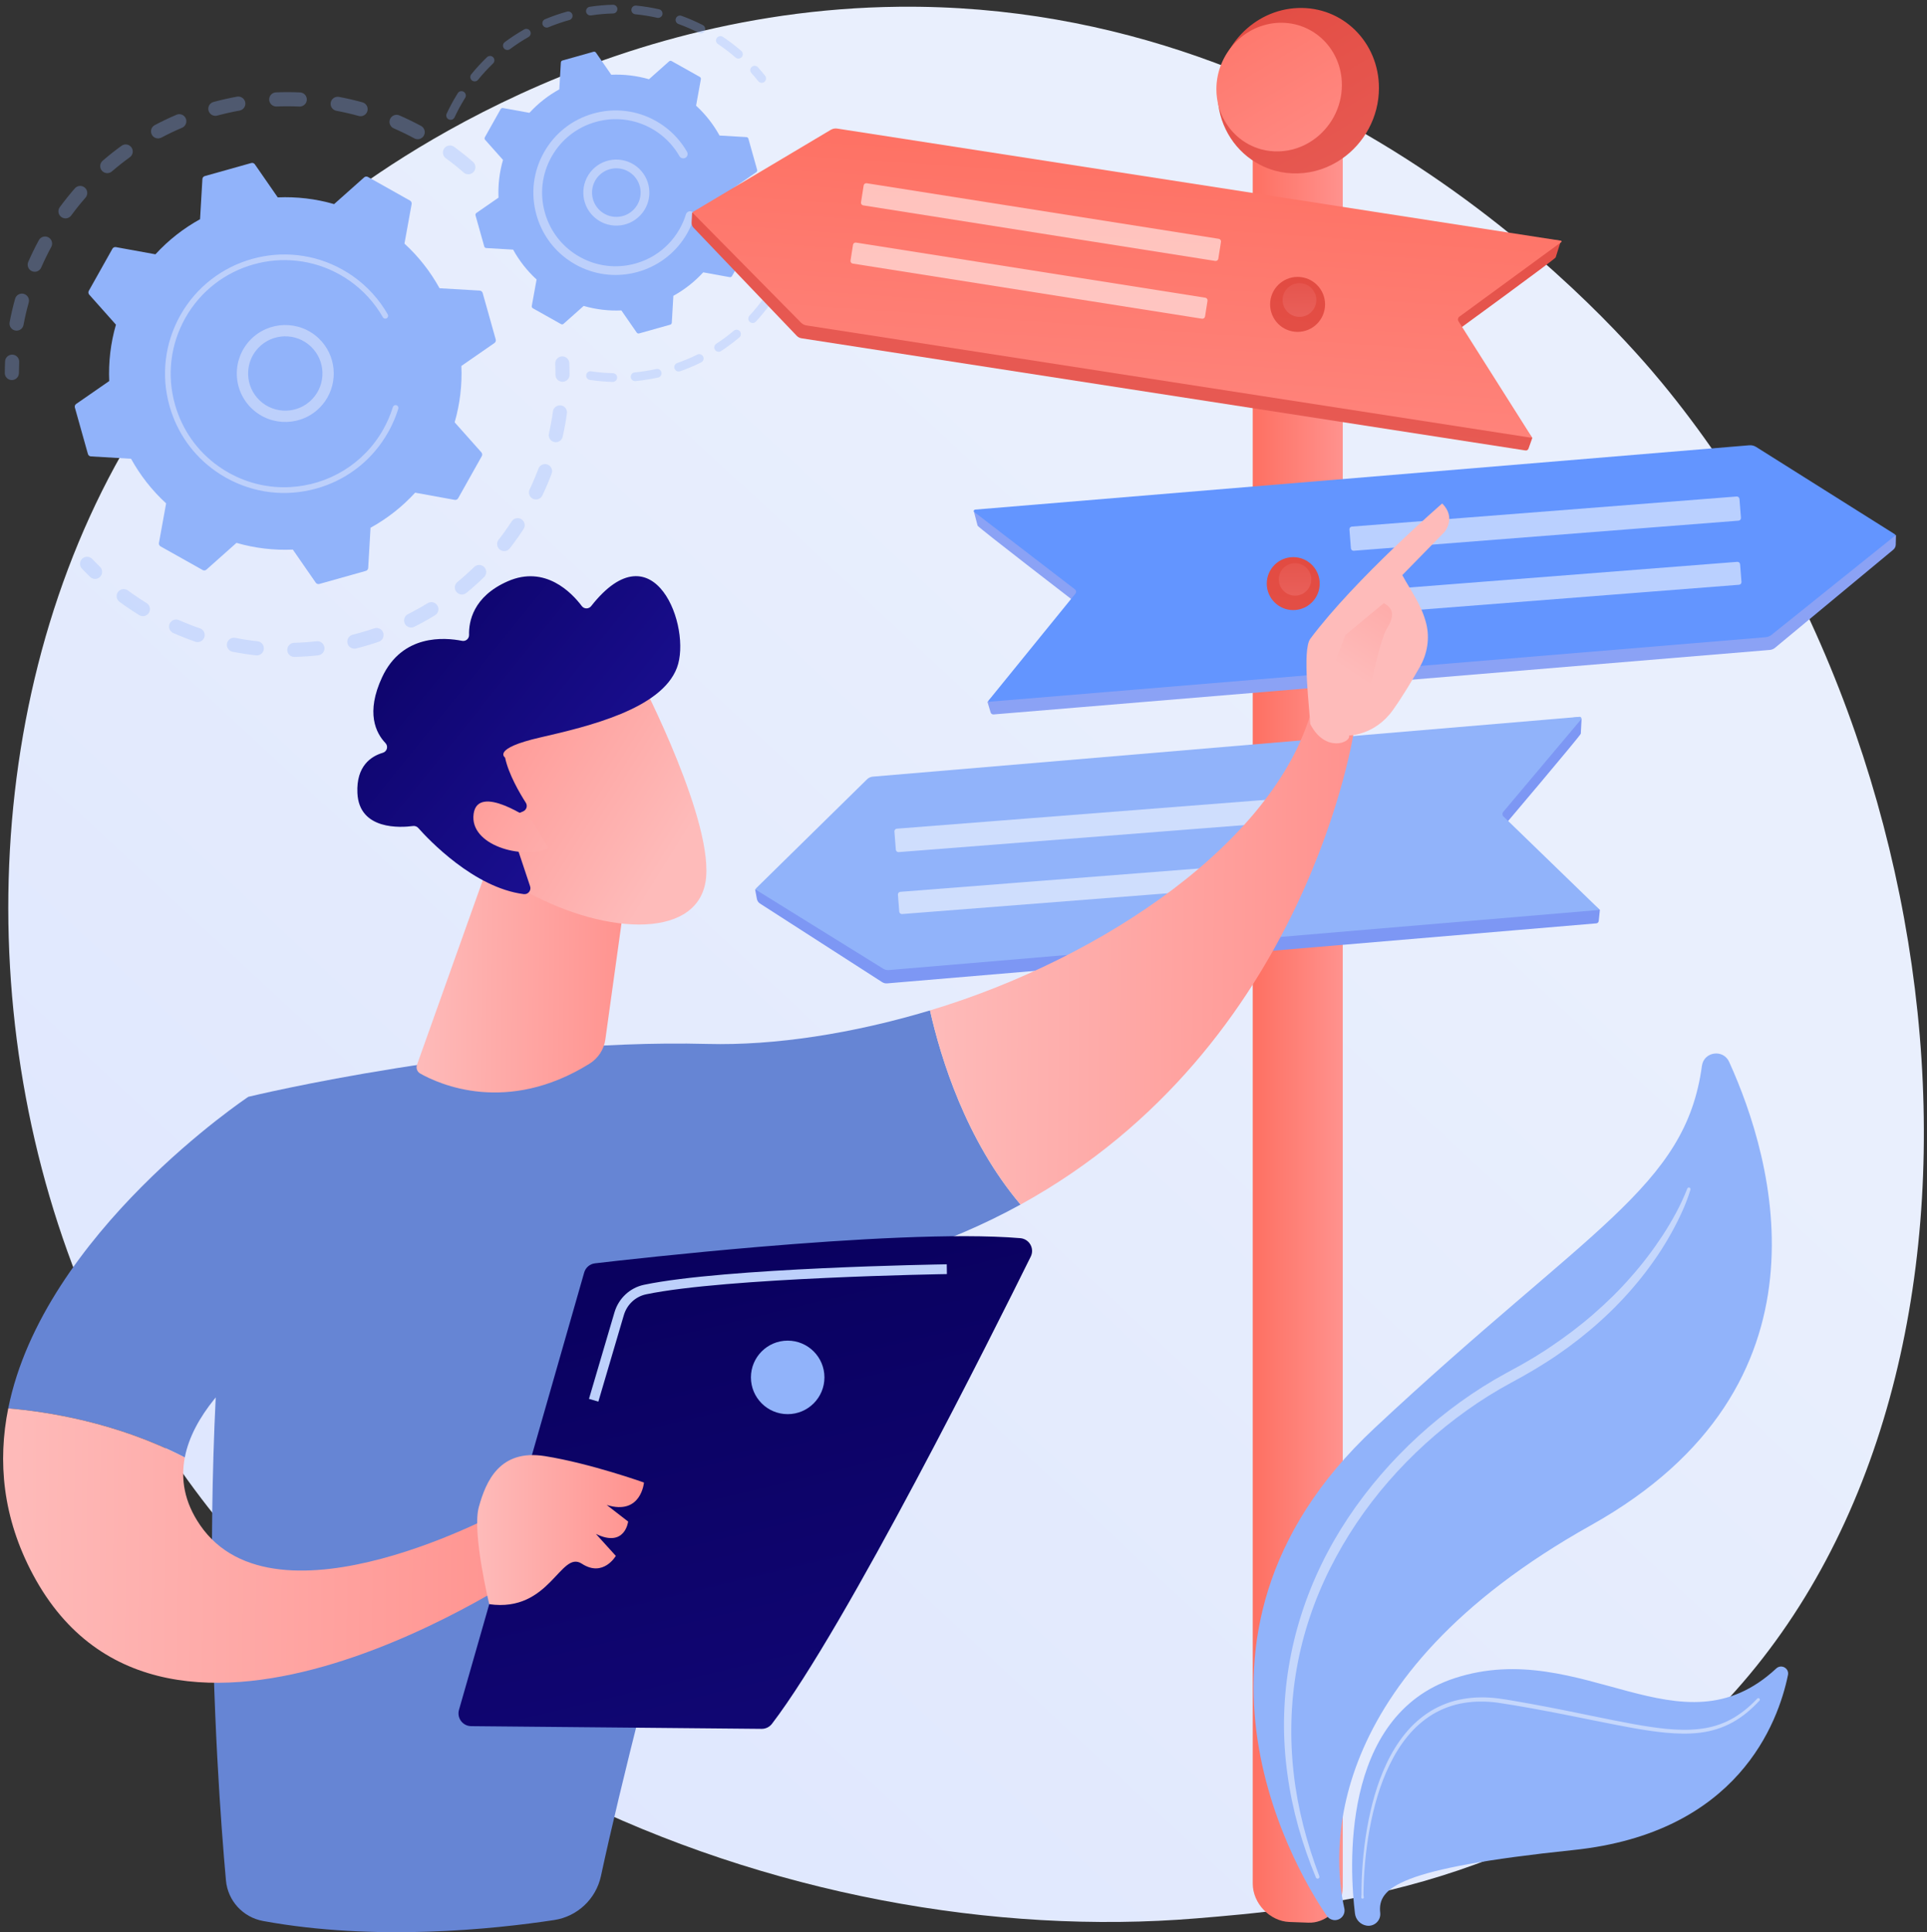 <svg width="398" height="399" viewBox="0 0 398 399" fill="none" xmlns="http://www.w3.org/2000/svg">
<rect x="0" y="0" width="398" height="399" fill="#333333" stroke="none"/>
<path d="M18.299 269.542C58.38 362.887 164.178 402.981 247.073 396.145C269.707 394.278 315.246 390.523 350.804 357.018C419.09 292.675 408.573 158.18 343.204 78.997C334.786 68.8 276.516 0.48 185.714 1.394C119.234 2.064 72.572 39.482 66.898 44.144C59.73 50.033 43.921 64.027 29.673 86.227C-3.804 138.39 -6.747 211.211 18.299 269.542Z" fill="url(#paint0_linear_73_1767)"/>
<g opacity="0.3">
<path d="M97.831 35.488C97.301 36.096 96.379 36.159 95.771 35.629C94.59 34.599 93.347 33.606 92.075 32.676C91.432 32.206 91.286 31.308 91.743 30.659C91.748 30.651 91.753 30.643 91.759 30.636C92.235 29.985 93.149 29.843 93.8 30.32C95.138 31.298 96.447 32.344 97.69 33.428C98.258 33.923 98.35 34.763 97.926 35.366C97.897 35.408 97.865 35.449 97.831 35.488ZM85.578 28.575C84.192 27.827 82.762 27.132 81.325 26.507C80.585 26.186 80.246 25.326 80.567 24.587C80.892 23.845 81.749 23.508 82.489 23.829C84 24.486 85.506 25.218 86.964 26.004C87.674 26.387 87.939 27.273 87.556 27.983C87.528 28.035 87.497 28.084 87.465 28.131C87.045 28.727 86.236 28.93 85.578 28.575ZM74.085 23.945C72.572 23.526 71.022 23.167 69.479 22.879C68.686 22.731 68.163 21.969 68.311 21.176C68.46 20.384 69.221 19.861 70.014 20.008C71.64 20.311 73.272 20.689 74.865 21.131C75.642 21.346 76.097 22.151 75.882 22.928C75.836 23.093 75.763 23.244 75.67 23.378C75.325 23.869 74.696 24.114 74.085 23.945ZM61.845 22.002C60.275 21.931 58.684 21.928 57.115 21.992C56.309 22.024 55.629 21.398 55.596 20.592C55.564 19.787 56.191 19.108 56.996 19.074C58.648 19.007 60.323 19.01 61.976 19.084C62.781 19.12 63.405 19.802 63.369 20.608C63.356 20.896 63.26 21.161 63.106 21.381C62.829 21.776 62.362 22.024 61.845 22.002ZM49.478 22.834C47.935 23.113 46.382 23.462 44.862 23.872C44.083 24.082 43.282 23.621 43.072 22.843C42.862 22.064 43.323 21.262 44.102 21.053C45.7 20.622 47.334 20.254 48.958 19.96C49.751 19.817 50.511 20.343 50.654 21.137C50.727 21.537 50.629 21.928 50.413 22.237C50.199 22.54 49.871 22.762 49.478 22.834ZM37.603 26.381C36.157 26.996 34.721 27.68 33.333 28.415C32.62 28.792 31.736 28.52 31.359 27.808C30.982 27.095 31.253 26.212 31.966 25.834C33.427 25.06 34.939 24.34 36.46 23.694C37.203 23.378 38.059 23.724 38.375 24.466C38.58 24.949 38.506 25.479 38.225 25.878C38.074 26.094 37.863 26.271 37.603 26.381ZM3.154 68.252C2.361 68.103 1.84 67.34 1.989 66.547C2.295 64.924 2.675 63.292 3.121 61.697C3.338 60.92 4.143 60.466 4.92 60.683C5.696 60.9 6.15 61.705 5.933 62.482C5.51 63.996 5.149 65.546 4.859 67.088C4.819 67.299 4.736 67.491 4.619 67.656C4.3 68.111 3.735 68.362 3.154 68.252ZM26.816 32.469C25.544 33.389 24.297 34.376 23.109 35.401C22.498 35.928 21.576 35.861 21.049 35.25C20.522 34.639 20.593 33.72 21.201 33.191C22.452 32.111 23.765 31.072 25.105 30.103C25.758 29.631 26.671 29.777 27.143 30.431C27.518 30.949 27.503 31.631 27.155 32.126C27.065 32.255 26.951 32.372 26.816 32.469ZM6.588 55.999C5.849 55.676 5.512 54.815 5.834 54.076C6.496 52.562 7.231 51.057 8.019 49.602C8.401 48.891 9.29 48.63 9.999 49.014C10.708 49.398 10.971 50.285 10.587 50.994C9.838 52.377 9.139 53.807 8.51 55.245C8.47 55.337 8.422 55.422 8.366 55.501C7.975 56.058 7.235 56.281 6.588 55.999ZM17.662 40.814C16.629 41.995 15.633 43.235 14.703 44.502C14.225 45.152 13.312 45.292 12.661 44.815C12.02 44.343 11.875 43.447 12.331 42.799C12.337 42.791 12.343 42.782 12.349 42.774C13.329 41.44 14.377 40.133 15.464 38.891C15.995 38.284 16.918 38.223 17.525 38.754C18.091 39.249 18.182 40.087 17.759 40.69C17.729 40.733 17.697 40.774 17.662 40.814Z" fill="#91B3FA"/>
<path d="M3.643 77.863C3.808 77.628 3.906 77.341 3.907 77.032C3.911 76.279 3.931 75.514 3.965 74.757C4.002 73.952 3.378 73.269 2.573 73.232C1.767 73.195 1.083 73.818 1.048 74.624C1.011 75.42 0.991 76.225 0.987 77.017C0.983 77.823 1.634 78.481 2.44 78.484C2.937 78.487 3.377 78.241 3.643 77.863Z" fill="#91B3FA"/>
</g>
<g opacity="0.3">
<path d="M20.826 118.928C21.231 118.352 21.17 117.551 20.648 117.043C20.109 116.519 19.571 115.974 19.05 115.424C18.496 114.839 17.571 114.813 16.986 115.368C16.398 115.925 16.375 116.847 16.93 117.432C17.478 118.011 18.044 118.585 18.612 119.137C19.191 119.7 20.115 119.687 20.677 119.108C20.732 119.052 20.782 118.991 20.826 118.928Z" fill="#91B3FA"/>
<path d="M105.288 113.242C104.793 113.878 103.875 113.992 103.239 113.496C102.602 113.001 102.489 112.085 102.984 111.447C103.927 110.236 104.833 108.966 105.688 107.657C106.125 106.984 107.034 106.793 107.709 107.234C108.384 107.675 108.574 108.58 108.133 109.255C107.763 109.822 107.384 110.381 106.998 110.93C106.447 111.715 105.871 112.492 105.288 113.242ZM110.079 103.008C109.351 102.662 109.041 101.791 109.387 101.063C110.05 99.664 110.662 98.222 111.205 96.777C111.486 96.022 112.33 95.64 113.085 95.924C113.84 96.207 114.222 97.049 113.938 97.804C113.367 99.325 112.723 100.843 112.024 102.315C111.988 102.391 111.946 102.463 111.899 102.529C111.498 103.101 110.732 103.317 110.079 103.008ZM99.982 119.17C98.818 120.304 97.589 121.403 96.33 122.437C95.707 122.949 94.787 122.858 94.275 122.235C93.763 121.612 93.854 120.693 94.477 120.18C95.673 119.198 96.839 118.155 97.944 117.078C98.522 116.516 99.446 116.528 100.009 117.106C100.507 117.617 100.554 118.399 100.158 118.962C100.107 119.036 100.048 119.105 99.982 119.17ZM114.474 91.281C113.688 91.104 113.193 90.322 113.371 89.536C113.711 88.028 113.99 86.487 114.202 84.957C114.312 84.158 115.049 83.601 115.848 83.711C116.647 83.821 117.205 84.558 117.094 85.357C116.872 86.968 116.577 88.591 116.219 90.178C116.176 90.37 116.097 90.545 115.991 90.696C115.661 91.166 115.069 91.415 114.474 91.281ZM89.854 127.049C88.47 127.898 87.03 128.699 85.575 129.431C84.855 129.794 83.977 129.504 83.615 128.784C83.252 128.063 83.542 127.185 84.263 126.823C85.645 126.127 87.013 125.366 88.326 124.56C89.014 124.138 89.913 124.353 90.335 125.041C90.649 125.553 90.61 126.182 90.285 126.644C90.174 126.803 90.029 126.941 89.854 127.049ZM78.244 132.515C76.704 133.042 75.124 133.511 73.548 133.907C72.766 134.104 71.973 133.63 71.776 132.848C71.579 132.065 72.053 131.271 72.836 131.076C74.333 130.698 75.834 130.253 77.298 129.752C78.06 129.491 78.891 129.898 79.152 130.661C79.309 131.12 79.224 131.605 78.965 131.974C78.793 132.218 78.547 132.411 78.244 132.515ZM65.718 135.321C64.099 135.501 62.455 135.614 60.831 135.658C60.024 135.68 59.354 135.044 59.332 134.238C59.31 133.431 59.946 132.761 60.752 132.739C62.295 132.698 63.857 132.59 65.396 132.419C66.197 132.33 66.919 132.908 67.008 133.709C67.049 134.077 66.949 134.428 66.752 134.709C66.519 135.04 66.151 135.273 65.718 135.321ZM52.878 135.328C51.259 135.15 49.63 134.9 48.034 134.585C47.243 134.43 46.728 133.662 46.884 132.871C47.039 132.081 47.807 131.565 48.599 131.721C50.113 132.019 51.661 132.256 53.199 132.426C54 132.514 54.578 133.235 54.49 134.037C54.462 134.29 54.371 134.521 54.234 134.715C53.938 135.137 53.427 135.389 52.878 135.328ZM40.344 132.512C38.809 131.983 37.275 131.38 35.786 130.722C35.049 130.395 34.715 129.533 35.041 128.795C35.367 128.06 36.23 127.725 36.967 128.051C38.382 128.677 39.838 129.249 41.297 129.752C42.059 130.015 42.464 130.846 42.201 131.608C42.155 131.741 42.092 131.863 42.015 131.972C41.651 132.491 40.974 132.729 40.344 132.512ZM28.747 127.019C27.727 126.391 26.714 125.725 25.736 125.038C25.382 124.789 25.032 124.537 24.685 124.282C24.036 123.804 23.878 122.889 24.375 122.241C24.852 121.591 25.766 121.452 26.416 121.93C26.746 122.172 27.079 122.412 27.415 122.649C28.345 123.302 29.307 123.935 30.277 124.532C30.963 124.954 31.178 125.854 30.755 126.54C30.739 126.566 30.723 126.592 30.706 126.616C30.265 127.242 29.408 127.426 28.747 127.019Z" fill="#91B3FA"/>
<path d="M117.375 78.218C117.542 77.98 117.64 77.691 117.64 77.379C117.64 76.589 117.623 75.783 117.59 74.985C117.557 74.179 116.876 73.553 116.071 73.587C115.265 73.62 114.639 74.299 114.672 75.106C114.704 75.864 114.719 76.629 114.72 77.379C114.719 78.186 115.373 78.839 116.18 78.839C116.674 78.839 117.111 78.593 117.375 78.218Z" fill="#91B3FA"/>
</g>
<path d="M99.691 60.501C99.612 60.221 99.365 60.021 99.074 60.005L90.782 59.521C88.909 56.124 86.481 53.002 83.538 50.305L85.02 42.138C85.072 41.852 84.937 41.564 84.683 41.421L75.996 36.544C75.742 36.401 75.426 36.436 75.208 36.629L69.007 42.147C65.172 41.038 61.242 40.591 57.367 40.761L52.637 33.934C52.471 33.694 52.172 33.587 51.892 33.665L42.3 36.359C42.02 36.438 41.82 36.686 41.803 36.977L41.32 45.268C37.923 47.141 34.8 49.569 32.104 52.513L23.937 51.03C23.65 50.978 23.362 51.114 23.22 51.368L18.343 60.055C18.2 60.309 18.234 60.625 18.428 60.843L23.946 67.044C22.837 70.878 22.39 74.808 22.56 78.684L15.732 83.414C15.493 83.579 15.385 83.879 15.464 84.159L18.158 93.751C18.237 94.031 18.485 94.23 18.775 94.247L27.067 94.731C28.94 98.128 31.368 101.25 34.311 103.947L32.829 112.114C32.777 112.4 32.913 112.688 33.166 112.831L41.854 117.708C42.108 117.85 42.424 117.816 42.641 117.623L48.842 112.105C52.677 113.213 56.607 113.661 60.482 113.491L65.212 120.318C65.378 120.558 65.677 120.665 65.958 120.587L75.549 117.893C75.83 117.814 76.029 117.566 76.046 117.275L76.53 108.983C79.927 107.111 83.049 104.683 85.746 101.739L93.913 103.222C94.199 103.273 94.487 103.138 94.629 102.884L99.507 94.197C99.649 93.943 99.615 93.627 99.421 93.409L93.904 87.208C95.013 83.374 95.46 79.443 95.29 75.568L102.117 70.838C102.357 70.672 102.464 70.373 102.386 70.093L99.691 60.501Z" fill="#91B3FA"/>
<path d="M66.191 84.017C62.392 88.023 56.041 88.192 52.034 84.392C50.092 82.552 48.984 80.065 48.914 77.391C48.843 74.718 49.817 72.176 51.658 70.235C55.458 66.228 61.808 66.06 65.816 69.859C69.461 73.316 69.929 78.884 67.123 82.879C66.844 83.275 66.534 83.655 66.191 84.017ZM51.249 77.33C51.303 79.38 52.153 81.286 53.642 82.698C56.713 85.611 61.583 85.481 64.496 82.409C67.411 79.337 67.28 74.468 64.208 71.554C61.136 68.641 56.266 68.77 53.353 71.843C53.089 72.121 52.849 72.416 52.632 72.724C51.691 74.064 51.205 75.663 51.249 77.33Z" fill="#BDD0FB"/>
<path d="M78.839 91.362C79.321 90.676 79.772 89.962 80.188 89.221C80.319 88.988 80.446 88.752 80.57 88.515C81.178 87.344 81.692 86.127 82.105 84.882C82.111 84.865 82.116 84.849 82.122 84.832C82.138 84.784 82.153 84.735 82.169 84.687C82.199 84.593 82.229 84.499 82.258 84.404C82.334 84.156 82.238 83.896 82.036 83.754C81.987 83.72 81.932 83.692 81.872 83.674C81.563 83.579 81.237 83.752 81.142 84.06C80.652 85.646 79.989 87.19 79.169 88.649C75.101 95.897 67.731 100.148 59.99 100.581C55.685 100.822 51.264 99.882 47.234 97.619C46.527 97.222 45.845 96.793 45.191 96.332C40.788 93.238 37.609 88.76 36.135 83.509C34.44 77.477 35.196 71.147 38.264 65.683C44.599 54.401 58.922 50.382 70.199 56.713C70.895 57.104 71.568 57.528 72.216 57.983C75.024 59.958 77.369 62.525 79.074 65.508C79.118 65.585 79.177 65.648 79.245 65.696C79.425 65.822 79.668 65.841 79.871 65.725C80.151 65.564 80.249 65.209 80.088 64.928C78.298 61.796 75.836 59.101 72.888 57.028C72.207 56.55 71.501 56.105 70.771 55.695C58.931 49.047 43.89 53.276 37.245 65.111C34.025 70.847 33.231 77.493 35.01 83.825C36.558 89.338 39.895 94.038 44.517 97.287C45.204 97.77 45.92 98.221 46.661 98.638C52.397 101.858 59.043 102.651 65.375 100.873C70.889 99.324 75.59 95.986 78.839 91.362Z" fill="#BDD0FB"/>
<g opacity="0.3">
<path d="M158.056 16.721C158.281 16.402 158.279 15.961 158.023 15.641C157.546 15.042 157.044 14.449 156.532 13.88C156.199 13.509 155.629 13.479 155.258 13.812C154.886 14.145 154.858 14.716 155.191 15.086C155.68 15.629 156.158 16.194 156.613 16.765C156.923 17.154 157.49 17.218 157.88 16.908C157.949 16.853 158.008 16.79 158.056 16.721Z" fill="#91B3FA"/>
<path d="M153.197 11.788C152.87 12.164 152.301 12.205 151.925 11.878C150.975 11.055 149.971 10.271 148.943 9.549C148.726 9.396 148.507 9.246 148.285 9.097C147.872 8.819 147.762 8.259 148.04 7.846C148.318 7.465 148.878 7.323 149.292 7.6C149.523 7.756 149.753 7.913 149.98 8.073C151.058 8.83 152.11 9.652 153.106 10.516C153.458 10.821 153.516 11.341 153.253 11.715C153.236 11.74 153.217 11.764 153.197 11.788ZM144.335 6.779C142.976 6.089 141.562 5.477 140.133 4.961C139.664 4.792 139.422 4.276 139.591 3.807C139.76 3.341 140.277 3.095 140.745 3.265C142.244 3.806 143.726 4.447 145.151 5.171C145.595 5.396 145.773 5.939 145.547 6.384C145.528 6.422 145.505 6.46 145.48 6.494C145.226 6.856 144.74 6.984 144.335 6.779ZM135.736 3.677C134.252 3.342 132.731 3.096 131.215 2.947C130.719 2.899 130.357 2.457 130.406 1.962C130.455 1.465 130.895 1.103 131.391 1.152C132.981 1.308 134.577 1.566 136.133 1.917C136.619 2.027 136.924 2.51 136.815 2.996C136.787 3.114 136.739 3.222 136.673 3.315C136.469 3.605 136.103 3.76 135.736 3.677ZM126.638 2.782C125.114 2.821 123.579 2.955 122.077 3.181C121.583 3.255 121.124 2.916 121.051 2.423C120.977 1.932 121.316 1.472 121.808 1.398C123.385 1.161 124.993 1.02 126.592 0.979C127.089 0.966 127.504 1.36 127.517 1.858C127.521 2.058 127.46 2.246 127.353 2.398C127.194 2.624 126.935 2.775 126.638 2.782ZM117.597 4.136C116.129 4.544 114.673 5.047 113.269 5.631C112.809 5.822 112.281 5.604 112.09 5.144C111.899 4.684 112.116 4.155 112.577 3.965C114.049 3.353 115.575 2.826 117.113 2.398C117.593 2.265 118.09 2.545 118.223 3.025C118.299 3.296 118.242 3.572 118.092 3.786C117.977 3.95 117.805 4.078 117.597 4.136ZM109.158 7.643C107.835 8.396 106.547 9.237 105.329 10.146C104.931 10.444 104.365 10.362 104.067 9.963C103.77 9.564 103.851 9.001 104.251 8.701C105.527 7.748 106.879 6.864 108.267 6.075C108.7 5.829 109.25 5.981 109.496 6.413C109.674 6.727 109.644 7.102 109.45 7.378C109.376 7.484 109.278 7.575 109.158 7.643ZM101.837 13.106C100.742 14.156 99.699 15.29 98.737 16.475C98.422 16.861 97.855 16.92 97.468 16.606C97.082 16.293 97.028 15.73 97.336 15.337C98.346 14.095 99.439 12.907 100.587 11.805C100.947 11.46 101.518 11.472 101.863 11.831C102.166 12.147 102.193 12.627 101.95 12.973C101.917 13.02 101.88 13.065 101.837 13.106ZM92.688 24.661C92.236 24.45 92.042 23.914 92.252 23.463C92.835 22.213 93.497 20.974 94.217 19.784C94.325 19.602 94.436 19.423 94.547 19.244C94.798 18.817 95.368 18.694 95.791 18.96C96.213 19.225 96.34 19.781 96.075 20.204C95.97 20.371 95.866 20.54 95.763 20.713C95.074 21.852 94.443 23.034 93.886 24.226C93.864 24.275 93.837 24.321 93.807 24.363C93.56 24.715 93.09 24.849 92.688 24.661Z" fill="#91B3FA"/>
</g>
<g opacity="0.3">
<path d="M159.11 62.757C158.19 64.031 157.184 65.26 156.12 66.41C155.782 66.775 155.211 66.798 154.845 66.46C154.479 66.121 154.463 65.551 154.796 65.185C155.811 64.088 156.77 62.916 157.648 61.701C157.939 61.297 158.504 61.206 158.907 61.498C159.307 61.787 159.4 62.344 159.117 62.747C159.115 62.75 159.112 62.754 159.11 62.757ZM160.415 59.12C159.979 58.879 159.821 58.33 160.063 57.895C160.788 56.584 161.442 55.216 162.004 53.828C162.192 53.37 162.718 53.145 163.18 53.333C163.641 53.52 163.863 54.045 163.676 54.507C163.086 55.961 162.402 57.395 161.641 58.768C161.625 58.797 161.608 58.824 161.589 58.851C161.328 59.223 160.822 59.346 160.415 59.12ZM152.705 69.675C151.504 70.69 150.23 71.64 148.92 72.498C148.503 72.771 147.944 72.654 147.671 72.238C147.398 71.822 147.514 71.265 147.931 70.99C149.181 70.171 150.395 69.265 151.542 68.297C151.923 67.976 152.492 68.024 152.813 68.404C153.083 68.724 153.092 69.177 152.862 69.504C152.818 69.566 152.766 69.624 152.705 69.675ZM164.075 50.664C163.594 50.535 163.309 50.04 163.438 49.559C163.827 48.112 164.131 46.627 164.341 45.145C164.411 44.653 164.868 44.309 165.36 44.379C165.853 44.449 166.196 44.905 166.126 45.398C165.907 46.952 165.588 48.51 165.18 50.027C165.152 50.132 165.106 50.227 165.047 50.312C164.836 50.613 164.451 50.765 164.075 50.664ZM144.821 74.838C143.414 75.533 141.95 76.148 140.468 76.668C139.998 76.832 139.483 76.585 139.319 76.115C139.154 75.645 139.4 75.13 139.871 74.965C141.285 74.47 142.681 73.883 144.023 73.221C144.469 73 145.01 73.183 145.231 73.631C145.382 73.936 145.343 74.287 145.159 74.549C145.076 74.668 144.961 74.769 144.821 74.838ZM135.927 77.96C134.392 78.298 132.822 78.545 131.262 78.695C130.767 78.743 130.326 78.381 130.279 77.885C130.231 77.39 130.593 76.948 131.09 76.901C132.577 76.757 134.075 76.521 135.54 76.198C136.026 76.091 136.507 76.399 136.614 76.886C136.671 77.143 136.612 77.398 136.471 77.598C136.346 77.776 136.156 77.91 135.927 77.96ZM126.541 78.863C124.968 78.823 123.384 78.686 121.834 78.457C121.341 78.384 121.001 77.925 121.074 77.432C121.146 76.94 121.606 76.6 122.098 76.672C123.576 76.892 125.086 77.022 126.586 77.059C127.084 77.071 127.478 77.485 127.465 77.983C127.461 78.168 127.4 78.338 127.302 78.479C127.134 78.717 126.854 78.87 126.541 78.863Z" fill="#91B3FA"/>
<path d="M166.34 41.148C166.44 41.005 166.5 40.833 166.504 40.646C166.518 39.874 166.508 39.098 166.477 38.34C166.456 37.843 166.036 37.455 165.538 37.476C165.042 37.498 164.655 37.917 164.674 38.414C164.704 39.137 164.713 39.877 164.7 40.614C164.691 41.112 165.089 41.523 165.586 41.531C165.897 41.537 166.174 41.384 166.34 41.148Z" fill="#91B3FA"/>
</g>
<path d="M154.575 28.645C154.522 28.457 154.356 28.324 154.162 28.312L148.613 27.989C147.36 25.716 145.735 23.626 143.766 21.822L144.757 16.357C144.792 16.165 144.702 15.973 144.532 15.877L138.718 12.614C138.549 12.518 138.337 12.541 138.191 12.67L134.042 16.363C131.476 15.621 128.846 15.321 126.253 15.435L123.088 10.867C122.977 10.706 122.777 10.634 122.589 10.687L116.171 12.49C115.983 12.542 115.85 12.708 115.839 12.903L115.515 18.451C113.242 19.704 111.153 21.329 109.348 23.299L103.883 22.307C103.692 22.272 103.499 22.363 103.404 22.533L100.14 28.346C100.044 28.516 100.068 28.727 100.197 28.873L103.889 33.022C103.147 35.588 102.848 38.218 102.962 40.811L98.393 43.976C98.233 44.087 98.161 44.288 98.213 44.475L100.016 50.894C100.069 51.081 100.235 51.214 100.429 51.226L105.978 51.549C107.231 53.822 108.855 55.912 110.825 57.716L109.833 63.181C109.799 63.373 109.889 63.566 110.059 63.661L115.872 66.925C116.042 67.02 116.254 66.997 116.399 66.868L120.549 63.175C123.115 63.917 125.745 64.216 128.338 64.103L131.503 68.671C131.614 68.832 131.814 68.904 132.002 68.851L138.42 67.048C138.608 66.996 138.741 66.83 138.752 66.635L139.076 61.087C141.349 59.834 143.438 58.209 145.243 56.239L150.708 57.231C150.899 57.266 151.092 57.175 151.187 57.005L154.451 51.192C154.546 51.023 154.523 50.811 154.394 50.665L150.702 46.516C151.444 43.95 151.743 41.32 151.629 38.727L156.198 35.562C156.358 35.451 156.43 35.251 156.377 35.063L154.575 28.645Z" fill="#91B3FA"/>
<path d="M132.245 44.462C130.992 45.785 129.298 46.54 127.476 46.588C125.655 46.637 123.924 45.973 122.602 44.719C119.873 42.131 119.759 37.813 122.346 35.075C124.935 32.346 129.26 32.232 131.989 34.819C133.311 36.073 134.066 37.767 134.114 39.588C134.154 41.069 133.722 42.49 132.886 43.68C132.694 43.953 132.479 44.215 132.245 44.462ZM123.842 43.41C124.815 44.333 126.089 44.821 127.429 44.785C128.768 44.75 130.014 44.194 130.937 43.222C131.858 42.248 132.347 40.976 132.311 39.635C132.276 38.296 131.72 37.05 130.748 36.128C128.74 34.224 125.559 34.309 123.654 36.316C123.483 36.497 123.327 36.688 123.188 36.886C121.781 38.888 122.016 41.678 123.842 43.41Z" fill="#BDD0FB"/>
<path d="M141.049 49.574C141.377 49.108 141.684 48.62 141.969 48.113C142.536 47.104 143 46.038 143.351 44.939C143.366 44.889 143.381 44.84 143.397 44.79C143.515 44.407 143.366 44.006 143.055 43.787C142.979 43.733 142.893 43.691 142.801 43.663C142.325 43.516 141.822 43.784 141.674 44.258C141.356 45.288 140.926 46.287 140.397 47.229L140.397 47.229C140.368 47.281 140.338 47.333 140.308 47.384C139.035 49.602 137.256 51.419 135.134 52.724C133.981 53.433 132.727 53.99 131.394 54.377C131.383 54.38 131.373 54.384 131.362 54.387C131.328 54.396 131.295 54.406 131.262 54.415C127.357 55.511 123.259 55.022 119.722 53.037C119.264 52.78 118.824 52.502 118.4 52.204C115.55 50.201 113.492 47.302 112.537 43.902C111.44 39.997 111.93 35.899 113.916 32.363C115.901 28.83 119.145 26.275 123.05 25.177C126.955 24.081 131.053 24.57 134.59 26.556C135.04 26.808 135.475 27.083 135.895 27.378C137.713 28.656 139.231 30.317 140.335 32.249C140.403 32.368 140.494 32.465 140.599 32.539C140.876 32.733 141.252 32.764 141.565 32.584C141.997 32.336 142.148 31.787 141.9 31.353C140.665 29.192 138.967 27.333 136.933 25.903C136.463 25.573 135.976 25.265 135.473 24.983C131.516 22.761 126.931 22.214 122.562 23.441C118.193 24.668 114.563 27.519 112.343 31.48C110.121 35.436 109.573 40.021 110.801 44.39C111.869 48.193 114.171 51.436 117.36 53.678C117.833 54.011 118.327 54.322 118.839 54.609C126.5 58.91 136.102 56.614 141.049 49.574Z" fill="#BDD0FB"/>
<path d="M277.33 31.037V389.625C277.33 391.994 276.371 394.133 274.74 395.452C273.502 396.457 271.939 397.095 270.217 397.03L266.29 396.885C262.32 396.735 258.74 393.102 258.74 388.952V31.644L277.33 31.037Z" fill="url(#paint1_linear_73_1767)"/>
<path d="M284.805 18.172C284.805 24.224 281.731 29.641 277.1 32.827C274.494 34.622 271.397 35.707 268.082 35.806C266.436 35.855 264.843 35.66 263.344 35.247C262.214 34.939 261.137 34.508 260.122 33.97C259.865 33.831 259.609 33.691 259.358 33.536C254.621 30.683 251.472 25.412 251.472 19.286C251.472 9.883 258.896 1.991 268.081 1.652C277.302 1.311 284.805 8.704 284.805 18.172Z" fill="url(#paint2_linear_73_1767)"/>
<path d="M277.149 17.552C277.149 22.257 274.758 26.468 271.158 28.945C269.132 30.341 266.724 31.184 264.146 31.261C262.867 31.299 261.629 31.148 260.463 30.827C259.585 30.587 258.747 30.252 257.958 29.834C257.758 29.725 257.559 29.617 257.364 29.496C253.681 27.279 251.233 23.18 251.233 18.418C251.233 11.107 257.005 4.971 264.146 4.707C271.315 4.442 277.149 10.19 277.149 17.552Z" fill="url(#paint3_linear_73_1767)"/>
<path d="M142.956 43.851L144.383 44.589L171.427 28.007L303.871 47.586L322.396 49.706L321.303 53.164C321.155 53.536 300.078 68.894 300.078 68.894L316.482 90.424L315.693 92.638C315.599 92.901 315.342 93.06 315.079 93.019L298.047 90.381L165.529 69.853C165.159 69.796 164.817 69.616 164.553 69.34L143.242 47.03C142.962 46.737 142.816 46.333 142.84 45.917L142.956 43.851Z" fill="url(#paint4_linear_73_1767)"/>
<path d="M172.922 26.551L322.396 49.706C322.535 49.727 322.575 49.915 322.459 50L301.396 65.408C301.111 65.617 301.035 66.023 301.224 66.323L316.288 90.117C316.362 90.235 316.266 90.391 316.132 90.37L166.564 67.2C166.138 67.134 165.743 66.931 165.435 66.619L143.144 44.042C143.05 43.947 143.071 43.782 143.187 43.714L171.574 26.817C171.984 26.573 172.459 26.479 172.922 26.551Z" fill="url(#paint5_linear_73_1767)"/>
<path d="M155.958 183.632L157.475 184.003L179.2 162.097L308.709 150.233L325.993 148.074C326.352 148.029 326.664 148.32 326.645 148.681L326.495 151.507C326.441 151.893 310.015 171.276 310.015 171.276L330.437 187.893L330.2 190.171C330.172 190.441 329.966 190.651 329.708 190.673L313.026 192.084L183.229 203.067C182.866 203.097 182.502 203.006 182.19 202.805L156.957 186.575C156.626 186.363 156.396 186.013 156.322 185.614L155.958 183.632Z" fill="#7D97F4"/>
<path d="M180.277 160.375L326.248 148.025C326.547 147.999 326.728 148.349 326.534 148.578L310.462 167.672C310.242 167.933 310.262 168.341 310.508 168.579L330.19 187.654C330.287 187.748 330.228 187.911 330.095 187.922L183.598 200.318C183.18 200.353 182.761 200.251 182.399 200.027L156.181 183.77C156.067 183.7 156.05 183.542 156.145 183.448L179.066 160.937C179.397 160.611 179.823 160.414 180.277 160.375Z" fill="#91B3FA"/>
<path opacity="0.56" d="M266.973 169.6L185.611 175.96C185.311 175.983 185.046 175.757 185.023 175.457L184.73 171.709C184.707 171.409 184.933 171.144 185.233 171.121L266.594 164.761C266.895 164.738 267.16 164.964 267.183 165.265L267.476 169.012C267.499 169.312 267.273 169.577 266.973 169.6Z" fill="white"/>
<path opacity="0.56" d="M267.03 182.441L186.319 188.75C186.019 188.773 185.754 188.547 185.73 188.247L185.457 184.75C185.434 184.449 185.66 184.184 185.96 184.161L266.672 177.852C266.972 177.829 267.237 178.055 267.26 178.355L267.534 181.853C267.557 182.153 267.331 182.418 267.03 182.441Z" fill="white"/>
<path d="M391.594 110.471L390.021 111.097L362.757 93.447L220.865 104.334L201.107 105.462L201.913 108.553C202.039 108.921 223.112 125.14 223.112 125.14L203.95 144.937L204.602 147.123C204.679 147.383 204.938 147.553 205.221 147.529L223.477 146.013L365.527 134.213C365.925 134.18 366.302 134.027 366.604 133.777L391.027 113.523C391.347 113.257 391.535 112.876 391.545 112.473L391.594 110.471Z" fill="#8BA2F5"/>
<path d="M361.295 91.95L201.402 105.232C201.139 105.253 201.041 105.588 201.25 105.749L222.005 121.694C222.287 121.911 222.334 122.314 222.11 122.59L204.188 144.646C204.099 144.755 204.184 144.918 204.325 144.907L364.652 131.589C365.109 131.551 365.544 131.379 365.896 131.096L391.379 110.644C391.484 110.559 391.475 110.396 391.361 110.324L362.701 92.289C362.286 92.028 361.791 91.909 361.295 91.95Z" fill="#6395FF"/>
<path opacity="0.56" d="M359.07 107.518L279.603 113.729C279.303 113.753 279.038 113.526 279.015 113.226L278.71 109.328C278.686 109.028 278.913 108.763 279.213 108.74L358.68 102.528C358.98 102.505 359.245 102.731 359.268 103.031L359.573 106.929C359.597 107.229 359.37 107.494 359.07 107.518Z" fill="white"/>
<path opacity="0.56" d="M359.181 120.754L280.349 126.915C280.048 126.939 279.784 126.712 279.76 126.412L279.476 122.772C279.452 122.472 279.679 122.207 279.979 122.184L358.811 116.022C359.111 115.999 359.376 116.225 359.399 116.525L359.684 120.165C359.707 120.465 359.481 120.73 359.181 120.754Z" fill="white"/>
<path d="M268.002 68.534C271.137 68.534 273.678 65.993 273.678 62.858C273.678 59.722 271.137 57.181 268.002 57.181C264.867 57.181 262.325 59.722 262.325 62.858C262.325 65.993 264.867 68.534 268.002 68.534Z" fill="url(#paint6_linear_73_1767)"/>
<path d="M268.389 65.438C270.313 65.438 271.872 63.878 271.872 61.955C271.872 60.031 270.313 58.471 268.389 58.471C266.465 58.471 264.905 60.031 264.905 61.955C264.905 63.878 266.465 65.438 268.389 65.438Z" fill="url(#paint7_linear_73_1767)"/>
<path d="M267.103 125.984C270.122 125.984 272.57 123.536 272.57 120.516C272.57 117.497 270.122 115.049 267.103 115.049C264.083 115.049 261.635 117.497 261.635 120.516C261.635 123.536 264.083 125.984 267.103 125.984Z" fill="url(#paint8_linear_73_1767)"/>
<path d="M267.475 123.002C269.328 123.002 270.831 121.499 270.831 119.646C270.831 117.793 269.328 116.291 267.475 116.291C265.622 116.291 264.12 117.793 264.12 119.646C264.12 121.499 265.622 123.002 267.475 123.002Z" fill="url(#paint9_linear_73_1767)"/>
<path d="M267.439 177.912C270.576 177.912 273.119 175.369 273.119 172.232C273.119 169.095 270.576 166.552 267.439 166.552C264.302 166.552 261.759 169.095 261.759 172.232C261.759 175.369 264.302 177.912 267.439 177.912Z" fill="url(#paint10_linear_73_1767)"/>
<path d="M267.826 174.813C269.751 174.813 271.311 173.253 271.311 171.328C271.311 169.403 269.751 167.843 267.826 167.843C265.901 167.843 264.34 169.403 264.34 171.328C264.34 173.253 265.901 174.813 267.826 174.813Z" fill="url(#paint11_linear_73_1767)"/>
<path opacity="0.56" d="M251.004 53.886L178.284 42.412C177.987 42.365 177.782 42.083 177.829 41.785L178.379 38.296C178.426 37.998 178.708 37.793 179.006 37.84L251.725 49.315C252.023 49.362 252.228 49.643 252.181 49.941L251.63 53.43C251.583 53.728 251.301 53.933 251.004 53.886Z" fill="white"/>
<path opacity="0.56" d="M248.259 65.813L176.122 54.43C175.824 54.383 175.619 54.102 175.666 53.804L176.179 50.551C176.226 50.254 176.508 50.048 176.806 50.096L248.943 61.478C249.241 61.525 249.446 61.807 249.399 62.104L248.886 65.357C248.839 65.655 248.557 65.86 248.259 65.813Z" fill="white"/>
<path d="M146.101 215.571C101.086 214.398 51.289 226.489 51.289 226.489C39.434 291.908 44.65 365.904 46.668 388.315C47.046 392.512 50.185 395.92 54.33 396.681C77.592 400.956 102.123 398.363 114.464 396.485C119.265 395.754 123.103 392.129 124.123 387.381C132.278 349.423 155.574 265.683 155.574 265.683C177.598 263.162 195.78 256.989 210.783 248.74C199.526 235.437 194.319 218.596 192.084 208.649C176.118 213.445 159.985 215.934 146.101 215.571Z" fill="#6685D4"/>
<path d="M279.721 150.525C275.35 145.141 271.244 145.374 271.244 145.374C264.352 173.298 227.879 197.898 192.083 208.65C194.319 218.596 199.526 235.437 210.783 248.741C270.331 216.002 279.721 150.525 279.721 150.525Z" fill="url(#paint12_linear_73_1767)"/>
<path d="M278.635 151.873C279.083 153.349 273.703 155.538 270.605 149.491C270.522 146.606 268.886 134.235 270.632 131.902C279.929 119.477 297.872 103.962 297.872 103.962C300.851 106.959 298.346 109.85 298.346 109.85L289.628 118.759C291.402 122.039 293.578 124.814 294.573 128.77C295.326 131.766 294.817 134.956 293.282 137.661C291.741 140.376 289.64 143.905 287.659 146.663C283.91 151.884 278.635 151.873 278.635 151.873Z" fill="url(#paint13_linear_73_1767)"/>
<path d="M285.797 124.558L277.867 131.151L275.334 137.766L282.273 145.613C282.273 145.613 284.757 132.463 286.537 129.628C288.317 126.794 287.421 125.407 285.797 124.558Z" fill="url(#paint14_linear_73_1767)"/>
<path d="M68.142 270.249L51.289 226.49C51.289 226.49 8.963 254.662 1.701 290.824C9.642 291.485 24.081 293.689 38.166 300.971C41.439 283.894 68.142 270.249 68.142 270.249Z" fill="#6685D4"/>
<path d="M104.5 311.621C104.5 311.621 57.03 337.854 41.317 314.917C38.054 310.155 37.308 305.445 38.166 300.971C24.081 293.689 9.642 291.485 1.701 290.824C-0.488 301.725 0.504 313.352 6.809 325.153C34.228 376.467 110.638 323.322 110.638 323.322L104.5 311.621Z" fill="url(#paint15_linear_73_1767)"/>
<path d="M100.846 178.585L86.125 219.877C85.881 220.561 86.156 221.323 86.788 221.681C90.673 223.877 104.682 230.252 121.739 219.665C123.515 218.562 124.735 216.747 125.023 214.675L130.004 178.864L100.846 178.585Z" fill="url(#paint16_linear_73_1767)"/>
<path d="M132.381 140.519C132.381 140.519 147.83 170.281 145.699 182.223C143.569 194.165 124.081 193.12 107.149 183.243L95.558 151.156L132.381 140.519Z" fill="url(#paint17_linear_73_1767)"/>
<path d="M108.052 167.548C108.747 167.248 109.01 166.404 108.602 165.767C107.36 163.83 105.035 159.879 104.314 156.433C104.314 156.433 101.503 154.595 111.551 152.291C121.6 149.987 136.586 146.405 139.81 137.901C142.953 129.61 135.103 108.61 122.1 125.159C121.606 125.789 120.648 125.794 120.166 125.154C118.087 122.394 112.606 116.653 104.888 120.028C97.666 123.186 96.806 128.448 96.879 131.106C96.901 131.887 96.196 132.488 95.43 132.334C91.8 131.606 83.08 130.927 78.922 139.839C75.498 147.18 77.638 151.375 79.604 153.434C80.241 154.102 79.949 155.188 79.064 155.45C76.667 156.159 73.563 158.155 73.818 163.757C74.171 171.501 82.831 170.902 85.298 170.572C85.702 170.518 86.108 170.661 86.378 170.966C88.469 173.324 97.892 183.341 108.182 184.636C109.073 184.748 109.773 183.874 109.489 183.022L105.154 170.02C104.953 169.416 105.247 168.759 105.831 168.506L108.052 167.548Z" fill="url(#paint18_linear_73_1767)"/>
<path d="M109.826 169.405C109.826 169.405 98.699 161.613 97.819 168.077C96.939 174.54 107.816 177.547 113.24 175.186L109.826 169.405Z" fill="url(#paint19_linear_73_1767)"/>
<path d="M94.799 353.08L120.657 262.775C120.951 261.75 121.826 261.002 122.885 260.879C127.57 260.332 141.146 258.797 156.82 257.472C175.701 255.875 197.627 254.581 210.729 255.681C212.592 255.838 213.718 257.808 212.889 259.484C205.439 274.558 174.791 335.874 159.443 355.961C158.935 356.626 158.149 357.015 157.311 357.008L97.314 356.449C95.569 356.433 94.318 354.758 94.799 353.08Z" fill="url(#paint20_linear_73_1767)"/>
<path d="M101.046 331.262C101.046 331.262 97.444 316.45 98.897 311.195C100.35 305.94 103.166 299.184 112.549 300.685C121.933 302.187 133.002 306.14 133.002 306.14C133.002 306.14 132.443 312.985 125.311 310.776L129.734 314.198C129.734 314.198 129.102 319.679 123.078 316.751L127.191 321.289C127.191 321.289 124.604 325.79 120.172 322.903C115.74 320.016 113.615 333.046 101.046 331.262Z" fill="url(#paint21_linear_73_1767)"/>
<path d="M155.096 284.43C155.096 288.622 158.495 292.02 162.687 292.02C166.879 292.02 170.278 288.622 170.278 284.43C170.278 280.237 166.879 276.839 162.687 276.839C158.495 276.839 155.096 280.237 155.096 284.43Z" fill="#91B3FA"/>
<path d="M123.584 289.433L128.848 271.573C129.494 269.38 131.258 267.734 133.45 267.275C149.951 263.832 195.117 263.102 195.571 263.096L195.541 261.078C193.678 261.106 149.727 261.819 133.038 265.301C130.117 265.91 127.77 268.095 126.912 271.002L121.647 288.862L123.584 289.433Z" fill="#BDD0FB"/>
<path d="M275.369 396.477C274.836 396.388 274.366 396.09 274.058 395.647C269.573 389.18 237.072 338.654 283.876 294.917C328.309 253.397 348.109 245.213 351.511 220.092C351.909 217.158 355.91 216.579 357.135 219.274C366.285 239.418 380.049 286.181 328.63 314.941C271.909 346.666 275.295 383.54 277.653 394.063C277.964 395.454 276.774 396.715 275.369 396.477Z" fill="#91B3FA"/>
<path d="M282.24 397.638C280.979 397.425 280.007 396.416 279.853 395.147C278.799 386.508 276.564 354.282 300.501 346.52C326.853 337.976 347.109 362.911 366.866 344.534C367.906 343.567 369.572 344.492 369.287 345.883C367.264 355.748 358.938 378.482 325.014 382.025C288.702 385.817 284.501 389.834 285.067 395.002C285.241 396.595 283.821 397.904 282.24 397.638Z" fill="#91B3FA"/>
<path opacity="0.47" d="M349.145 245.662C348.606 247.465 347.914 249.176 347.122 250.857C346.335 252.536 345.467 254.176 344.532 255.779C343.599 257.382 342.601 258.95 341.52 260.46C340.446 261.973 339.328 263.459 338.136 264.884C333.397 270.613 327.776 275.595 321.648 279.798C318.588 281.895 315.353 283.79 312.113 285.525C308.922 287.241 305.844 289.176 302.89 291.282C296.983 295.5 291.563 300.411 286.797 305.89C282.027 311.366 277.942 317.434 274.693 323.923C271.44 330.407 269.092 337.353 267.828 344.506C266.558 351.657 266.373 358.998 267.202 366.234C268.016 373.479 269.906 380.59 272.491 387.431C272.566 387.627 272.468 387.846 272.272 387.921C272.081 387.994 271.865 387.9 271.786 387.712C268.954 380.906 266.898 373.741 265.906 366.397C265.394 362.729 265.159 359.019 265.195 355.308C265.254 351.599 265.558 347.887 266.171 344.223C267.367 336.889 269.676 329.739 272.922 323.05C276.168 316.357 280.367 310.146 285.211 304.517C290.064 298.891 295.584 293.847 301.615 289.502C304.632 287.332 307.778 285.337 311.048 283.56L313.456 282.246C314.259 281.82 315.039 281.358 315.82 280.896L316.993 280.205L318.144 279.479L319.295 278.752L320.424 277.993C323.429 275.963 326.334 273.779 329.07 271.395C331.807 269.016 334.414 266.479 336.802 263.743C339.218 261.032 341.416 258.127 343.414 255.089C345.391 252.047 347.174 248.824 348.482 245.459L348.491 245.437C348.56 245.259 348.761 245.17 348.939 245.239C349.108 245.305 349.196 245.491 349.145 245.662Z" fill="white"/>
<path opacity="0.47" d="M281.15 391.753C281.21 391.452 281.2 391.16 281.198 390.864L281.203 389.98C281.21 389.391 281.225 388.802 281.246 388.213C281.291 387.036 281.359 385.86 281.453 384.685C281.642 382.337 281.928 379.995 282.327 377.67C283.137 373.029 284.362 368.421 286.394 364.128C287.407 361.985 288.645 359.936 290.146 358.082C291.64 356.224 293.444 354.598 295.487 353.338C297.536 352.091 299.827 351.232 302.192 350.833C303.372 350.629 304.569 350.513 305.765 350.509C306.961 350.484 308.155 350.568 309.338 350.707C310.529 350.852 311.677 351.061 312.84 351.256L316.315 351.871C318.629 352.292 320.939 352.738 323.245 353.198C327.857 354.113 332.451 355.116 337.061 355.964C339.366 356.383 341.679 356.758 344 356.992C346.318 357.219 348.654 357.302 350.95 357.036C353.244 356.787 355.491 356.137 357.518 355.039C359.551 353.95 361.349 352.445 362.946 350.758C363.063 350.634 363.259 350.629 363.383 350.746C363.506 350.862 363.512 351.056 363.398 351.18C361.788 352.919 359.956 354.495 357.852 355.652C355.757 356.821 353.413 357.527 351.042 357.811C348.665 358.093 346.276 358.012 343.922 357.788C341.565 357.558 339.234 357.186 336.915 356.771C332.28 355.931 327.686 354.941 323.078 354.041C318.476 353.141 313.841 352.273 309.229 351.586C308.082 351.444 306.927 351.354 305.773 351.371C304.619 351.366 303.467 351.469 302.333 351.658C300.061 352.024 297.868 352.83 295.894 354.01C293.929 355.205 292.178 356.755 290.716 358.548C289.245 360.336 288.023 362.33 287.011 364.425C284.974 368.618 283.711 373.168 282.863 377.765C282.444 380.068 282.138 382.392 281.926 384.726C281.821 385.892 281.742 387.061 281.686 388.232C281.659 388.817 281.638 389.402 281.626 389.987L281.612 390.865C281.609 391.157 281.602 391.452 281.675 391.739C281.711 391.882 281.624 392.029 281.481 392.065C281.337 392.102 281.191 392.015 281.154 391.871C281.144 391.832 281.143 391.791 281.15 391.753Z" fill="white"/>
<defs>
<linearGradient id="paint0_linear_73_1767" x1="-21.929" y1="448.734" x2="269.196" y2="134.504" gradientUnits="userSpaceOnUse">
<stop stop-color="#DAE3FE"/>
<stop offset="1" stop-color="#E9EFFD"/>
</linearGradient>
<linearGradient id="paint1_linear_73_1767" x1="258.74" y1="214.036" x2="277.33" y2="214.036" gradientUnits="userSpaceOnUse">
<stop stop-color="#FE7062"/>
<stop offset="1" stop-color="#FF928E"/>
</linearGradient>
<linearGradient id="paint2_linear_73_1767" x1="248.471" y1="-14.196" x2="289.549" y2="54.565" gradientUnits="userSpaceOnUse">
<stop stop-color="#E1473D"/>
<stop offset="1" stop-color="#E9605A"/>
</linearGradient>
<linearGradient id="paint3_linear_73_1767" x1="248.9" y1="-7.614" x2="280.837" y2="45.846" gradientUnits="userSpaceOnUse">
<stop stop-color="#FE7062"/>
<stop offset="1" stop-color="#FF928E"/>
</linearGradient>
<linearGradient id="paint4_linear_73_1767" x1="240.638" y1="-11.043" x2="223.926" y2="111.793" gradientUnits="userSpaceOnUse">
<stop stop-color="#E1473D"/>
<stop offset="1" stop-color="#E9605A"/>
</linearGradient>
<linearGradient id="paint5_linear_73_1767" x1="234.411" y1="26.231" x2="227.09" y2="130.468" gradientUnits="userSpaceOnUse">
<stop stop-color="#FE7062"/>
<stop offset="1" stop-color="#FF928E"/>
</linearGradient>
<linearGradient id="paint6_linear_73_1767" x1="271.602" y1="46.261" x2="255.088" y2="122.38" gradientUnits="userSpaceOnUse">
<stop stop-color="#E1473D"/>
<stop offset="1" stop-color="#E9605A"/>
</linearGradient>
<linearGradient id="paint7_linear_73_1767" x1="268.104" y1="48.961" x2="268.471" y2="65.712" gradientUnits="userSpaceOnUse">
<stop stop-color="#E1473D"/>
<stop offset="1" stop-color="#E9605A"/>
</linearGradient>
<linearGradient id="paint8_linear_73_1767" x1="270.571" y1="104.53" x2="254.665" y2="177.847" gradientUnits="userSpaceOnUse">
<stop stop-color="#E1473D"/>
<stop offset="1" stop-color="#E9605A"/>
</linearGradient>
<linearGradient id="paint9_linear_73_1767" x1="267.201" y1="107.132" x2="267.555" y2="123.265" gradientUnits="userSpaceOnUse">
<stop stop-color="#E1473D"/>
<stop offset="1" stop-color="#E9605A"/>
</linearGradient>
<linearGradient id="paint10_linear_73_1767" x1="271.042" y1="155.625" x2="254.518" y2="231.789" gradientUnits="userSpaceOnUse">
<stop stop-color="#E1473D"/>
<stop offset="1" stop-color="#E9605A"/>
</linearGradient>
<linearGradient id="paint11_linear_73_1767" x1="267.541" y1="158.327" x2="267.908" y2="175.087" gradientUnits="userSpaceOnUse">
<stop stop-color="#E1473D"/>
<stop offset="1" stop-color="#E9605A"/>
</linearGradient>
<linearGradient id="paint12_linear_73_1767" x1="192.198" y1="196.593" x2="279.276" y2="197.42" gradientUnits="userSpaceOnUse">
<stop stop-color="#FEBBBA"/>
<stop offset="1" stop-color="#FF928E"/>
</linearGradient>
<linearGradient id="paint13_linear_73_1767" x1="260.01" y1="183.471" x2="200.317" y2="315.857" gradientUnits="userSpaceOnUse">
<stop stop-color="#FEBBBA"/>
<stop offset="1" stop-color="#FF928E"/>
</linearGradient>
<linearGradient id="paint14_linear_73_1767" x1="279.41" y1="139.377" x2="304.146" y2="102.123" gradientUnits="userSpaceOnUse">
<stop stop-color="#FEBBBA"/>
<stop offset="1" stop-color="#FF928E"/>
</linearGradient>
<linearGradient id="paint15_linear_73_1767" x1="0.475" y1="318.944" x2="110.669" y2="319.99" gradientUnits="userSpaceOnUse">
<stop stop-color="#FEBBBA"/>
<stop offset="1" stop-color="#FF928E"/>
</linearGradient>
<linearGradient id="paint16_linear_73_1767" x1="86.212" y1="201.945" x2="129.781" y2="202.359" gradientUnits="userSpaceOnUse">
<stop stop-color="#FEBBBA"/>
<stop offset="1" stop-color="#FF928E"/>
</linearGradient>
<linearGradient id="paint17_linear_73_1767" x1="140.407" y1="174.741" x2="92.782" y2="145.07" gradientUnits="userSpaceOnUse">
<stop stop-color="#FEBBBA"/>
<stop offset="1" stop-color="#FF928E"/>
</linearGradient>
<linearGradient id="paint18_linear_73_1767" x1="67.719" y1="114.031" x2="129.138" y2="163.496" gradientUnits="userSpaceOnUse">
<stop stop-color="#09005D"/>
<stop offset="1" stop-color="#1A0F91"/>
</linearGradient>
<linearGradient id="paint19_linear_73_1767" x1="127.721" y1="185.517" x2="84.872" y2="158.821" gradientUnits="userSpaceOnUse">
<stop stop-color="#FEBBBA"/>
<stop offset="1" stop-color="#FF928E"/>
</linearGradient>
<linearGradient id="paint20_linear_73_1767" x1="140.217" y1="248.926" x2="201.022" y2="502.28" gradientUnits="userSpaceOnUse">
<stop stop-color="#09005D"/>
<stop offset="1" stop-color="#1A0F91"/>
</linearGradient>
<linearGradient id="paint21_linear_73_1767" x1="98.552" y1="315.952" x2="133.003" y2="315.952" gradientUnits="userSpaceOnUse">
<stop stop-color="#FEBBBA"/>
<stop offset="1" stop-color="#FF928E"/>
</linearGradient>
</defs>
</svg>

